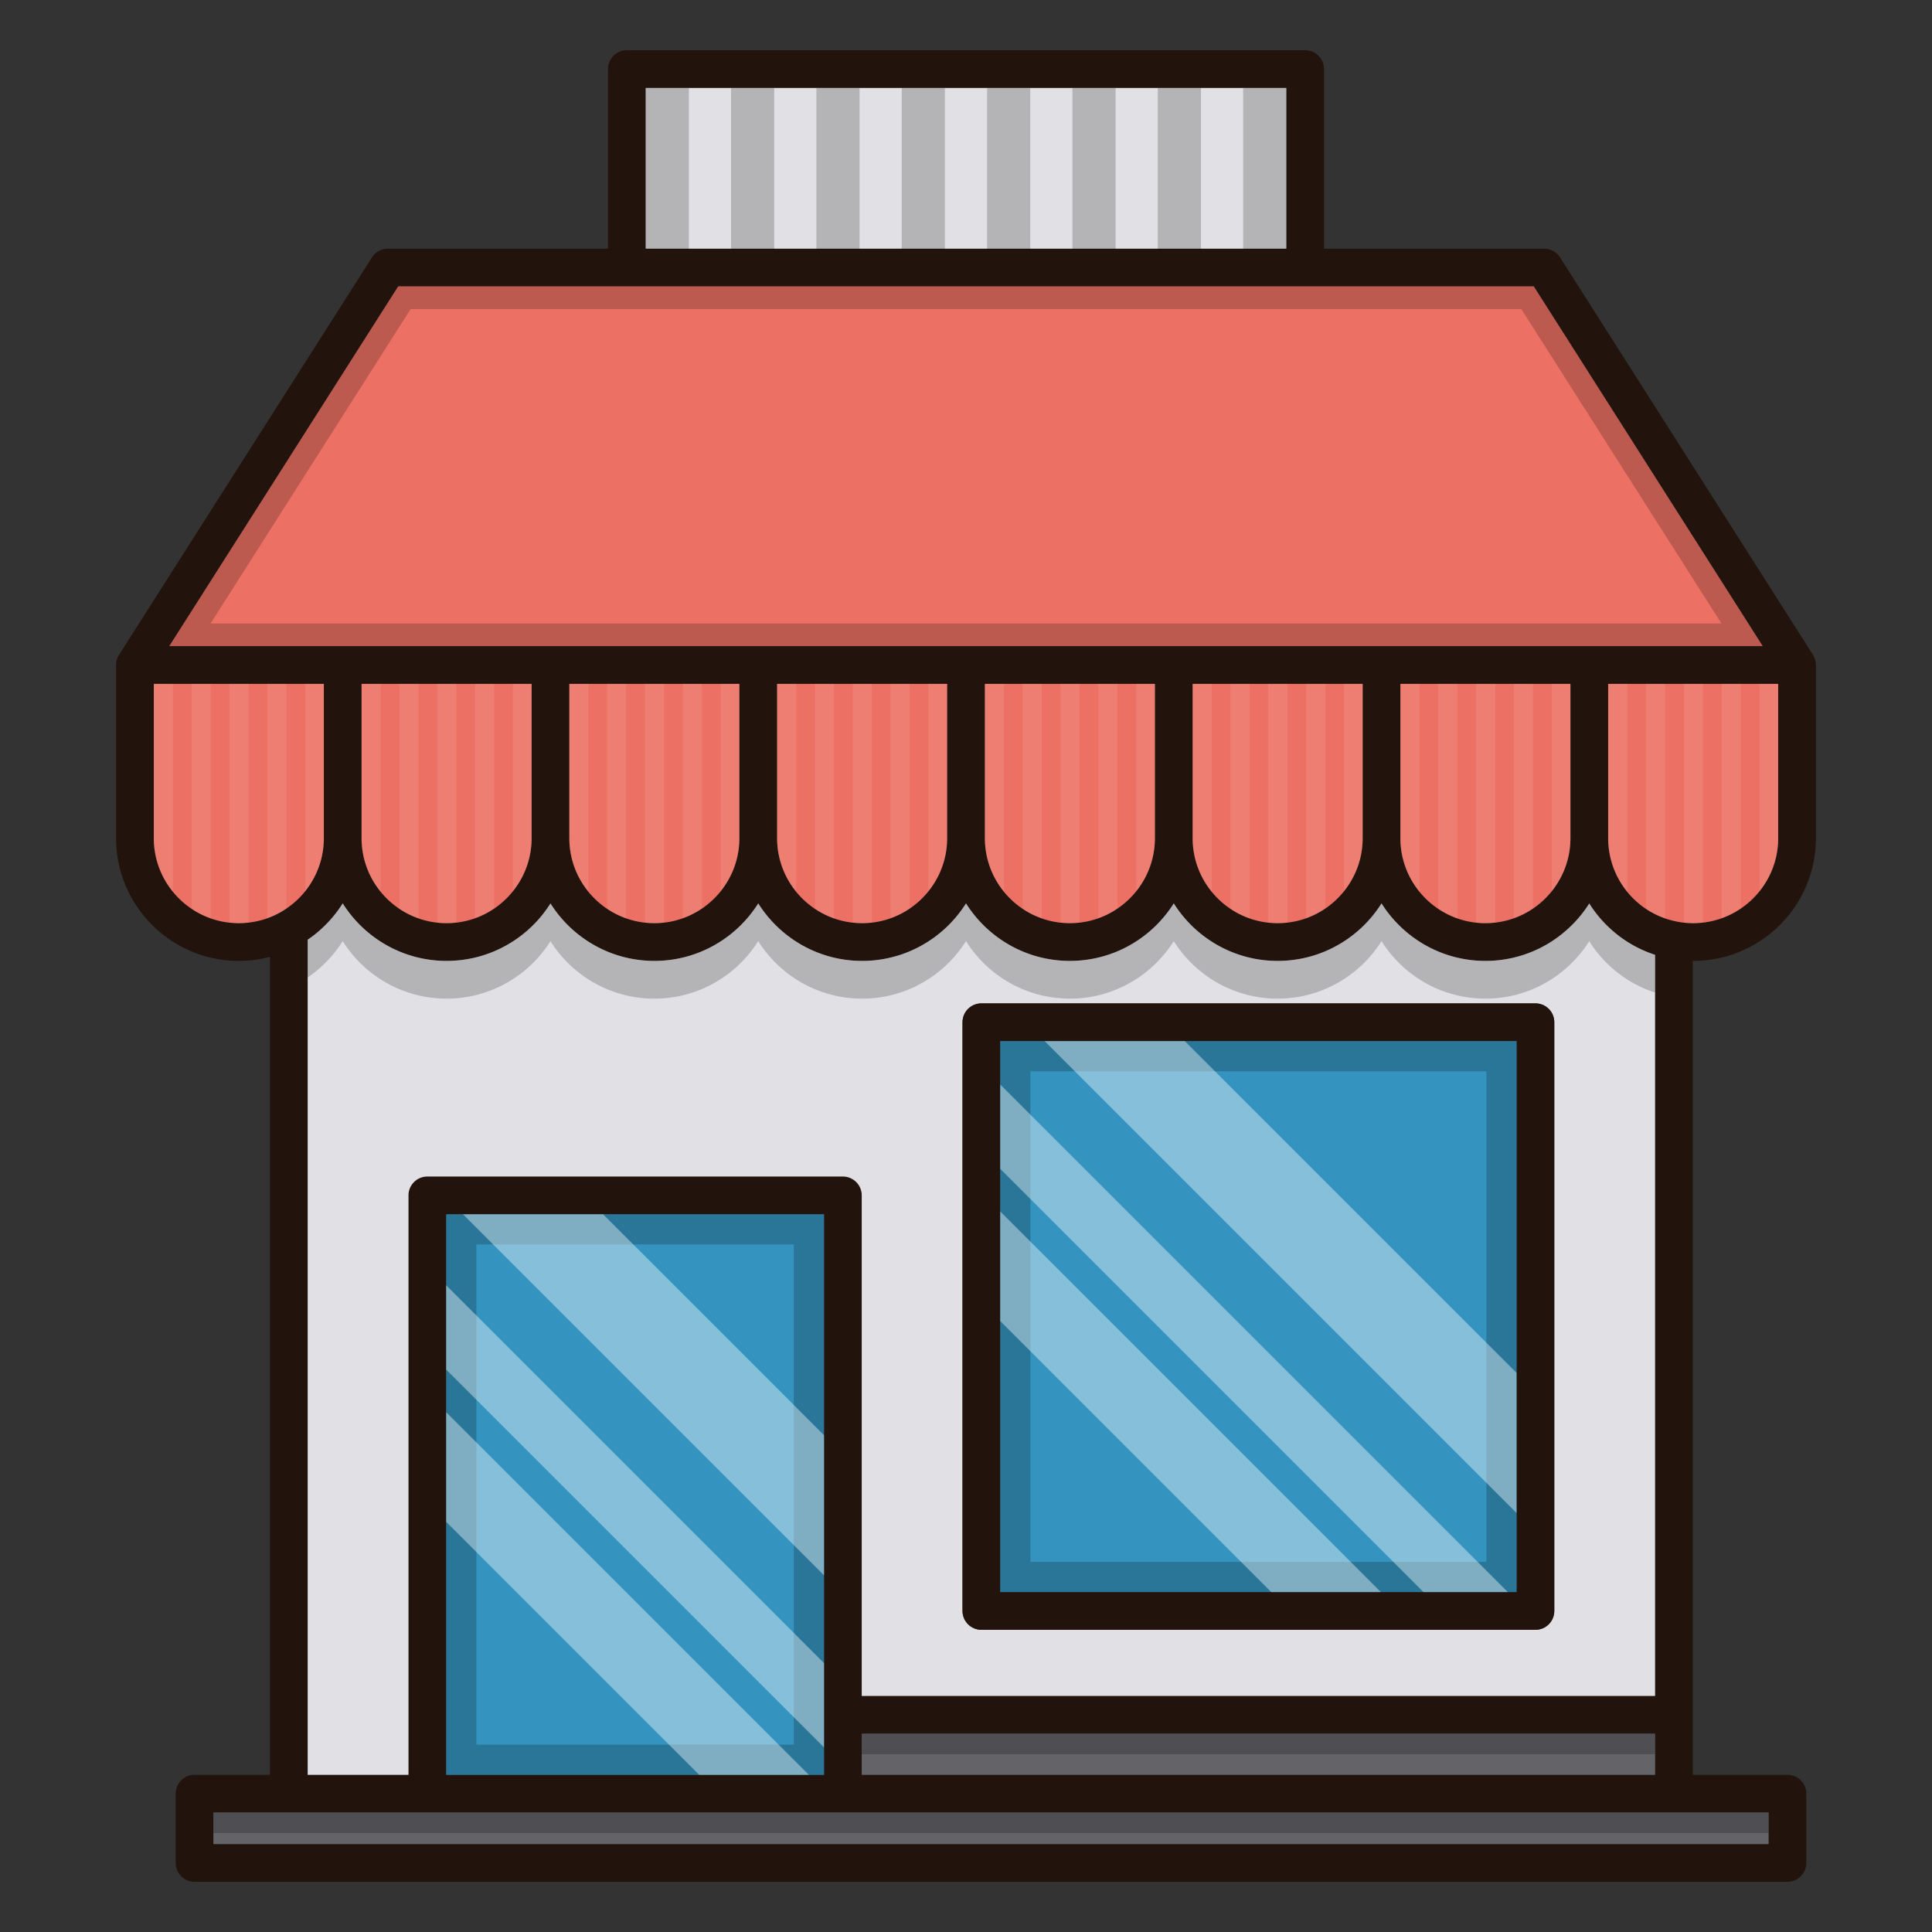<?xml version="1.0" standalone="no"?><!DOCTYPE svg PUBLIC "-//W3C//DTD SVG 1.1//EN" "http://www.w3.org/Graphics/SVG/1.1/DTD/svg11.dtd"><svg t="1767204106386" class="icon" viewBox="0 0 1024 1024" version="1.1" xmlns="http://www.w3.org/2000/svg" p-id="5043" xmlns:xlink="http://www.w3.org/1999/xlink" width="200" height="200"><rect x="0" y="0" width="1024" height="1024" fill="#333333" stroke="none"/><path d="M897.42 509.3c35.88 0 65.06-29.2 65.06-65.06v-91.78c0-0.04 0-0.08-0.02-0.12 0-0.58-0.06-1.16-0.16-1.74-0.04-0.14-0.08-0.28-0.1-0.42-0.12-0.46-0.24-0.88-0.42-1.32-0.04-0.14-0.1-0.28-0.16-0.42-0.2-0.46-0.42-0.9-0.7-1.34L826.86 136.44a9.982 9.982 0 0 0-8.44-4.64h-116.66V36.62c0-5.54-4.46-10-10-10H332.24c-5.52 0-10 4.46-10 10V131.8h-116.66c-3.42 0-6.6 1.74-8.44 4.64L63.08 347.1c-0.28 0.44-0.5 0.88-0.72 1.36-0.04 0.12-0.1 0.26-0.14 0.38-0.18 0.44-0.3 0.88-0.42 1.34-0.02 0.14-0.06 0.28-0.1 0.42-0.1 0.58-0.16 1.16-0.18 1.74v91.9c0 35.86 29.18 65.06 65.06 65.06 5.7 0 11.24-0.74 16.5-2.14v433.52H103.12c-5.52 0-10 4.48-10 10v36.72c0 5.52 4.48 10 10 10h844.26c5.52 0 10-4.48 10-10v-36.72c0-5.52-4.48-10-10-10h-50.16v-431.4c0.08 0 0.14 0.02 0.2 0.02zM342.24 46.62h339.52V131.8H342.24V46.62zM211.06 151.8h601.86l121.34 190.66H89.74l121.32-190.66z m245.68 747.08V633.58c0-5.52-4.48-10-10-10H226.5c-5.52 0-10 4.48-10 10v307.1H163.08V498.06c7.44-5.06 13.76-11.62 18.56-19.24 11.52 18.3 31.9 30.48 55.06 30.48 23.16 0 43.52-12.18 55.06-30.46 11.52 18.28 31.88 30.46 55.06 30.46 23.16 0 43.52-12.18 55.06-30.48 11.52 18.3 31.9 30.48 55.06 30.48 23.16 0 43.54-12.18 55.06-30.48 11.52 18.3 31.9 30.48 55.06 30.48 23.16 0 43.52-12.18 55.06-30.48 11.52 18.3 31.9 30.48 55.06 30.48 23.16 0 43.54-12.18 55.06-30.48 11.54 18.3 31.9 30.48 55.06 30.48 23.16 0 43.5-12.18 55.04-30.44 7.96 12.66 20.18 22.46 34.88 27.22v392.8H456.74z m420.48 20v21.8H456.74v-21.8h420.48zM436.74 643.58v297.1H236.5V643.58h200.24zM191.64 444.24v-81.78h90.12v81.78c0 24.84-20.22 45.06-45.06 45.06-24.84 0-45.06-20.22-45.06-45.06z m110.12 0v-81.78h90.12v81.78c0 24.84-20.22 45.06-45.06 45.06-24.84 0-45.06-20.22-45.06-45.06z m110.12 0v-81.78H502v81.78c0 24.84-20.22 45.06-45.06 45.06-24.84 0-45.06-20.22-45.06-45.06z m110.12 0v-81.78h90.12v81.78c0 24.84-20.22 45.06-45.06 45.06-24.84 0-45.06-20.22-45.06-45.06z m110.12 0v-81.78h90.12v81.78c0 24.84-20.22 45.06-45.06 45.06-24.84 0-45.06-20.22-45.06-45.06z m110.12 0v-81.78h90.12v81.78c0 24.84-20.22 45.06-45.06 45.06-24.84 0-45.06-20.22-45.06-45.06zM126.58 489.3c-24.84 0-45.06-20.22-45.06-45.06v-81.78h90.12v81.78c0 24.84-20.22 45.06-45.06 45.06z m810.8 471.38v16.72H113.12v-16.72h824.26z m-48.32-472.18c-21.26-3.96-36.7-22.58-36.7-44.26v-81.78h90.12v81.78c0 24.84-20.22 45.06-45.06 45.06-2.82 0-5.62-0.26-8.36-0.8z" fill="#23130D" p-id="5044"></path><path d="M942.48 362.46v81.78c0 24.84-20.22 45.06-45.06 45.06-2.82 0-5.62-0.26-8.36-0.8-21.26-3.96-36.7-22.58-36.7-44.26v-81.78h90.12zM832.36 362.46v81.78c0 24.84-20.22 45.06-45.06 45.06-24.84 0-45.06-20.22-45.06-45.06v-81.78h90.12zM722.24 362.46v81.78c0 24.84-20.22 45.06-45.06 45.06-24.84 0-45.06-20.22-45.06-45.06v-81.78h90.12zM612.12 362.46v81.78c0 24.84-20.22 45.06-45.06 45.06-24.84 0-45.06-20.22-45.06-45.06v-81.78h90.12zM502 362.46v81.78c0 24.84-20.22 45.06-45.06 45.06-24.84 0-45.06-20.22-45.06-45.06v-81.78H502zM391.88 362.46v81.78c0 24.84-20.22 45.06-45.06 45.06-24.84 0-45.06-20.22-45.06-45.06v-81.78h90.12zM281.76 362.46v81.78c0 24.84-20.22 45.06-45.06 45.06-24.84 0-45.06-20.22-45.06-45.06v-81.78h90.12zM171.64 362.46v81.78c0 10.64-3.72 20.44-9.92 28.16a44.45 44.45 0 0 1-9.92 9.14 43.628 43.628 0 0 1-10.14 5.16c-3.16 1.12-6.46 1.9-9.9 2.28-1.7 0.22-3.42 0.32-5.18 0.32-1.68 0-3.34-0.1-4.96-0.28-3.44-0.38-6.76-1.14-9.92-2.26-3.62-1.26-7.02-2.98-10.14-5.08a44.606 44.606 0 0 1-9.9-9 44.796 44.796 0 0 1-10.14-28.44v-81.78h90.12z" fill="#EC7063" p-id="5045"></path><path d="M113.12 960.68h824.26v16.72H113.12zM456.74 918.88h420.48v21.8H456.74z" fill="#636368" p-id="5046"></path><path d="M456.74 918.88h420.48v10.9H456.74zM113.12 960.68h824.26v10.9H113.12z" opacity=".2" p-id="5047"></path><path d="M236.5 643.58h200.24v297.1H236.5z" fill="#3594BF" p-id="5048"></path><path d="M852.36 491.16c-3.82-3.66-7.2-7.8-10.02-12.3a64.546 64.546 0 0 1-9.98 12.22c-11.68 11.28-27.56 18.22-45.06 18.22-17.48 0-33.36-6.94-45.06-18.2-3.8-3.66-7.18-7.8-10-12.28-2.84 4.5-6.2 8.62-10 12.28-11.7 11.26-27.58 18.2-45.06 18.2-17.48 0-33.36-6.94-45.06-18.2-3.8-3.66-7.16-7.78-10-12.28-2.82 4.48-6.2 8.62-10 12.28-11.7 11.26-27.58 18.2-45.06 18.2-17.48 0-33.36-6.94-45.06-18.2-3.8-3.66-7.16-7.78-10-12.28-2.84 4.5-6.2 8.62-10 12.28-11.7 11.26-27.58 18.2-45.06 18.2-17.48 0-33.36-6.94-45.06-18.2-3.8-3.66-7.16-7.78-10-12.28-2.82 4.48-6.2 8.62-10 12.28-11.7 11.26-27.58 18.2-45.06 18.2-17.48 0-33.36-6.94-45.06-18.18-3.8-3.66-7.16-7.78-10-12.28-2.82 4.48-6.2 8.62-10 12.28-11.7 11.24-27.58 18.18-45.06 18.18-17.48 0-33.36-6.94-45.06-18.2-3.8-3.66-7.16-7.78-10-12.28a65.032 65.032 0 0 1-10 12.28 63.772 63.772 0 0 1-8.56 6.96v442.62h53.42V633.58c0-5.52 4.48-10 10-10h220.24c5.52 0 10 4.48 10 10v265.3h420.48v-392.8a64.348 64.348 0 0 1-24.86-14.92zM823.8 853.82c0 5.52-4.46 10-10 10H520.16c-5.52 0-10-4.48-10-10v-312c0-5.54 4.48-10 10-10H813.8c5.54 0 10 4.46 10 10v312z" fill="#E1E1E5" p-id="5049"></path><path d="M852.36 491.16c-3.82-3.66-7.2-7.8-10.02-12.3a64.546 64.546 0 0 1-9.98 12.22c-11.68 11.28-27.56 18.22-45.06 18.22-17.48 0-33.36-6.94-45.06-18.2-3.8-3.66-7.18-7.8-10-12.28-2.84 4.5-6.2 8.62-10 12.28-11.7 11.26-27.58 18.2-45.06 18.2-17.48 0-33.36-6.94-45.06-18.2-3.8-3.66-7.16-7.78-10-12.28-2.82 4.48-6.2 8.62-10 12.28-11.7 11.26-27.58 18.2-45.06 18.2-17.48 0-33.36-6.94-45.06-18.2-3.8-3.66-7.16-7.78-10-12.28-2.84 4.5-6.2 8.62-10 12.28-11.7 11.26-27.58 18.2-45.06 18.2-17.48 0-33.36-6.94-45.06-18.2-3.8-3.66-7.16-7.78-10-12.28-2.82 4.48-6.2 8.62-10 12.28-11.7 11.26-27.58 18.2-45.06 18.2-17.48 0-33.36-6.94-45.06-18.18-3.8-3.66-7.16-7.78-10-12.28-2.82 4.48-6.2 8.62-10 12.28-11.7 11.24-27.58 18.18-45.06 18.18-17.48 0-33.36-6.94-45.06-18.2-3.8-3.66-7.16-7.78-10-12.28a65.032 65.032 0 0 1-10 12.28 63.772 63.772 0 0 1-8.56 6.96v20c3.06-2.08 5.92-4.4 8.56-6.96 3.82-3.66 7.16-7.78 10-12.28 2.84 4.5 6.2 8.62 10 12.28 11.7 11.26 27.58 18.2 45.06 18.2 17.48 0 33.36-6.94 45.06-18.18 3.8-3.66 7.18-7.8 10-12.28 2.84 4.5 6.2 8.62 10 12.28 11.7 11.24 27.58 18.18 45.06 18.18 17.48 0 33.36-6.94 45.06-18.2 3.8-3.66 7.18-7.8 10-12.28 2.84 4.5 6.2 8.62 10 12.28 11.7 11.26 27.58 18.2 45.06 18.2 17.48 0 33.36-6.94 45.06-18.2 3.8-3.66 7.16-7.78 10-12.28 2.84 4.5 6.2 8.62 10 12.28 11.7 11.26 27.58 18.2 45.06 18.2 17.48 0 33.36-6.94 45.06-18.2 3.8-3.66 7.18-7.8 10-12.28 2.84 4.5 6.2 8.62 10 12.28 11.7 11.26 27.58 18.2 45.06 18.2 17.48 0 33.36-6.94 45.06-18.2 3.8-3.66 7.16-7.78 10-12.28 2.82 4.48 6.2 8.62 10 12.28 11.7 11.26 27.58 18.2 45.06 18.2 17.5 0 33.38-6.94 45.06-18.22 3.8-3.64 7.16-7.74 9.98-12.22 2.82 4.5 6.2 8.64 10.02 12.3 6.94 6.68 15.38 11.86 24.86 14.92v-20a64.348 64.348 0 0 1-24.86-14.92z" opacity=".2" p-id="5050"></path><path d="M934.26 342.46H89.74l121.32-190.66h601.86l121.34 190.66z" fill="#EC7063" p-id="5051"></path><path d="M806.332 163.8l106.066 166.66H111.6l106.048-166.66h588.684m6.588-12h-121.14H211.06l-121.32 190.66h844.52L812.92 151.8z" opacity=".2" p-id="5052"></path><path d="M342.24 46.62h339.52V131.8H342.24z" fill="#E1E1E5" p-id="5053"></path><path d="M813.8 531.82H520.16c-5.52 0-10 4.46-10 10v312c0 5.52 4.48 10 10 10H813.8c5.54 0 10-4.48 10-10v-312c0-5.54-4.46-10-10-10z m-10 312H530.16v-292H803.8v292z" fill="#23130D" p-id="5054"></path><path d="M530.16 551.82H803.8v292H530.16z" fill="#3594BF" p-id="5055"></path><path d="M420.74 659.58v265.1h-168.24V659.58h168.24m16-16H236.5v297.1h200.24V643.58zM787.8 567.82v260H546.16v-260H787.8m16-16H530.16v292H803.8v-292z" opacity=".2" p-id="5056"></path><path d="M731.88 843.82h-58.1l-143.62-143.62v-58.1zM799.16 843.82h-44.68L530.16 619.5v-44.68zM803.8 727.66v74.26L553.7 551.82h74.26z" fill="#FFFFFF" opacity=".4" p-id="5057"></path><path d="M428.68 940.68h-58.12l-134.06-134.06v-58.1zM436.74 881.48v44.68L236.5 725.92v-44.68zM436.74 760.68v74.26l-191.36-191.36h74.26z" fill="#FFFFFF" opacity=".4" p-id="5058"></path><path d="M342.24 46.62h22.874v85.8H342.24zM387.476 46.62h22.874v85.8h-22.874zM432.71 46.62h22.874v85.8h-22.874zM477.946 46.62h22.874v85.8h-22.874zM523.18 46.62h22.874v85.8H523.18zM568.416 46.62h22.874v85.8h-22.874zM613.652 46.62h22.874v85.8h-22.874zM658.886 46.62h22.874v85.8h-22.874z" opacity=".2" p-id="5059"></path><path d="M91.66 362.46v110.22a44.796 44.796 0 0 1-10.14-28.44v-81.78h10.14zM111.7 362.46v124.3c-3.62-1.26-7.02-2.98-10.14-5.08v-119.22h10.14zM131.76 362.46v126.52c-1.7 0.22-3.42 0.32-5.18 0.32-1.68 0-3.34-0.1-4.96-0.28v-126.56h10.14zM151.8 362.46v119.08a43.628 43.628 0 0 1-10.14 5.16v-124.24h10.14zM171.64 362.46v81.78c0 10.64-3.72 20.44-9.92 28.16v-109.94h9.92z" fill="#FFFFFF" opacity=".1" p-id="5060"></path><path d="M201.78 362.46v110.22a44.796 44.796 0 0 1-10.14-28.44v-81.78h10.14zM221.82 362.46v124.3c-3.62-1.26-7.02-2.98-10.14-5.08v-119.22h10.14zM241.88 362.46v126.52c-1.7 0.22-3.42 0.32-5.18 0.32-1.68 0-3.34-0.1-4.96-0.28v-126.56h10.14zM261.92 362.46v119.08a43.628 43.628 0 0 1-10.14 5.16v-124.24h10.14zM281.76 362.46v81.78c0 10.64-3.72 20.44-9.92 28.16v-109.94h9.92z" fill="#FFFFFF" opacity=".1" p-id="5061"></path><path d="M311.9 362.46v110.22a44.796 44.796 0 0 1-10.14-28.44v-81.78h10.14zM331.94 362.46v124.3c-3.62-1.26-7.02-2.98-10.14-5.08v-119.22h10.14zM352 362.46v126.52c-1.7 0.22-3.42 0.32-5.18 0.32-1.68 0-3.34-0.1-4.96-0.28v-126.56H352zM372.04 362.46v119.08a43.628 43.628 0 0 1-10.14 5.16v-124.24h10.14zM391.88 362.46v81.78c0 10.64-3.72 20.44-9.92 28.16v-109.94h9.92z" fill="#FFFFFF" opacity=".1" p-id="5062"></path><path d="M422.02 362.46v110.22a44.796 44.796 0 0 1-10.14-28.44v-81.78h10.14zM442.06 362.46v124.3c-3.62-1.26-7.02-2.98-10.14-5.08v-119.22h10.14zM462.12 362.46v126.52c-1.7 0.22-3.42 0.32-5.18 0.32-1.68 0-3.34-0.1-4.96-0.28v-126.56h10.14zM482.16 362.46v119.08a43.628 43.628 0 0 1-10.14 5.16v-124.24h10.14zM502 362.46v81.78c0 10.64-3.72 20.44-9.92 28.16v-109.94H502z" fill="#FFFFFF" opacity=".1" p-id="5063"></path><path d="M532.14 362.46v110.22a44.796 44.796 0 0 1-10.14-28.44v-81.78h10.14zM552.18 362.46v124.3c-3.62-1.26-7.02-2.98-10.14-5.08v-119.22h10.14zM572.24 362.46v126.52c-1.7 0.22-3.42 0.32-5.18 0.32-1.68 0-3.34-0.1-4.96-0.28v-126.56h10.14zM592.28 362.46v119.08a43.628 43.628 0 0 1-10.14 5.16v-124.24h10.14zM612.12 362.46v81.78c0 10.64-3.72 20.44-9.92 28.16v-109.94h9.92z" fill="#FFFFFF" opacity=".1" p-id="5064"></path><path d="M642.26 362.46v110.22a44.796 44.796 0 0 1-10.14-28.44v-81.78h10.14zM662.3 362.46v124.3c-3.62-1.26-7.02-2.98-10.14-5.08v-119.22h10.14zM682.36 362.46v126.52c-1.7 0.22-3.42 0.32-5.18 0.32-1.68 0-3.34-0.1-4.96-0.28v-126.56h10.14zM702.4 362.46v119.08a43.628 43.628 0 0 1-10.14 5.16v-124.24h10.14zM722.24 362.46v81.78c0 10.64-3.72 20.44-9.92 28.16v-109.94h9.92z" fill="#FFFFFF" opacity=".1" p-id="5065"></path><path d="M752.38 362.46v110.22a44.796 44.796 0 0 1-10.14-28.44v-81.78h10.14zM772.42 362.46v124.3c-3.62-1.26-7.02-2.98-10.14-5.08v-119.22h10.14zM792.48 362.46v126.52c-1.7 0.22-3.42 0.32-5.18 0.32-1.68 0-3.34-0.1-4.96-0.28v-126.56h10.14zM812.52 362.46v119.08a43.628 43.628 0 0 1-10.14 5.16v-124.24h10.14zM832.36 362.46v81.78c0 10.64-3.72 20.44-9.92 28.16v-109.94h9.92z" fill="#FFFFFF" opacity=".1" p-id="5066"></path><path d="M862.5 362.46v110.22a44.796 44.796 0 0 1-10.14-28.44v-81.78h10.14zM882.54 362.46v124.3c-3.62-1.26-7.02-2.98-10.14-5.08v-119.22h10.14zM902.6 362.46v126.52c-1.7 0.22-3.42 0.32-5.18 0.32-1.68 0-3.34-0.1-4.96-0.28v-126.56h10.14zM922.64 362.46v119.08a43.628 43.628 0 0 1-10.14 5.16v-124.24h10.14zM942.48 362.46v81.78c0 10.64-3.72 20.44-9.92 28.16v-109.94h9.92z" fill="#FFFFFF" opacity=".1" p-id="5067"></path></svg>